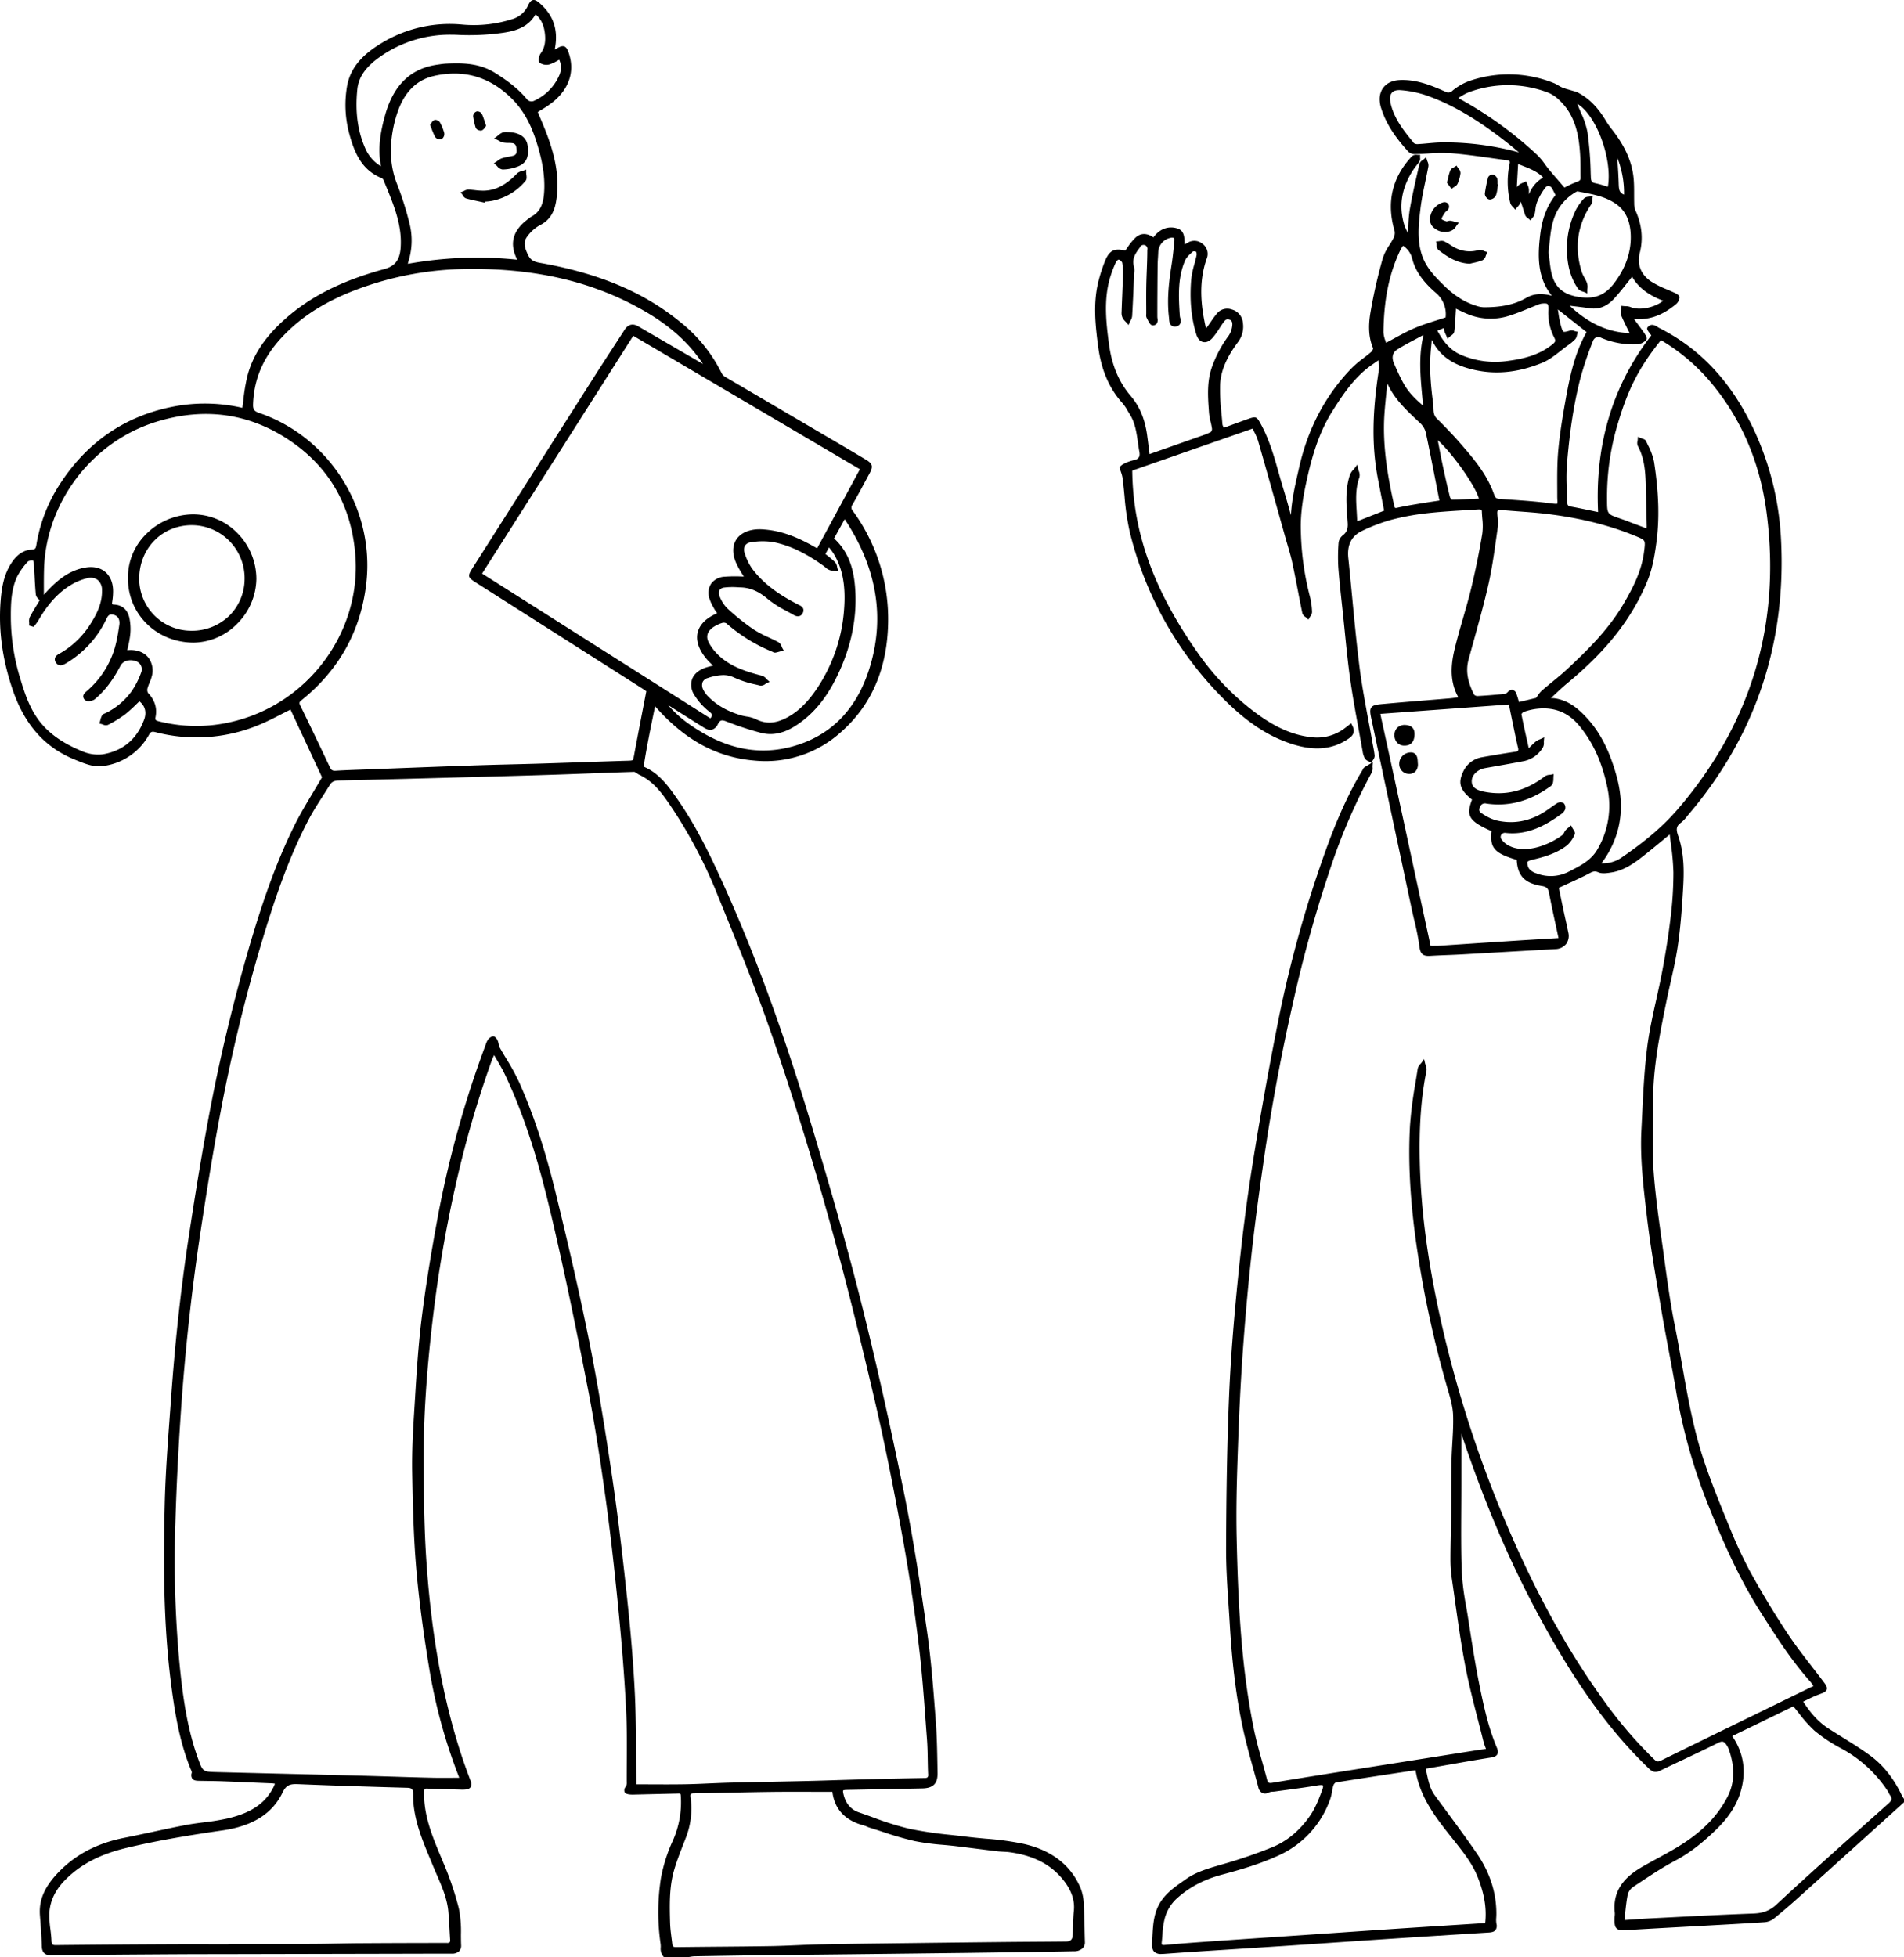 <svg xmlns="http://www.w3.org/2000/svg" width="956.348" height="982.772" viewBox="0 0 956.348 982.772"><g transform="translate(-62.192 -48.798)"><path d="M1018.33,951.84c-.1-.16-.2-.31-.3-.47a7.9,7.9,0,0,1-.53-.88c-4.05-8.56-9.42-15.33-15.97-20.13-4.52-3.31-9.36-6.32-14.04-9.23-2.32-1.44-4.63-2.88-6.92-4.36-4.71-3.05-8.64-7.22-12.66-13.47.73-.34,1.43-.68,2.12-1.02a61.811,61.811,0,0,1,6.23-2.75c1.87-.67,3.12-1.19,3.47-2.32.31-1.02-.26-2.06-1.43-3.62-1.99-2.66-4.05-5.33-6.05-7.91-4.08-5.27-8.3-10.72-12.03-16.33-6.43-9.67-12.74-20.08-18.74-30.94a224.061,224.061,0,0,1-10.8-23.28c-4.49-10.93-9.13-22.22-12.95-33.8-5.06-15.36-7.91-31.53-10.67-47.17-1.14-6.47-2.32-13.17-3.64-19.72-2.18-10.79-3.7-21.91-5.17-32.66l-.54-3.96q-.45-3.3-.92-6.59c-1.58-11.25-3.21-22.88-4.03-34.36-.57-7.86-.45-15.91-.34-23.7.05-3.63.11-7.39.09-11.08-.07-17.03,3.32-33.8,6.61-50.02.66-3.28,1.41-6.6,2.14-9.82,1.33-5.86,2.69-11.92,3.6-17.96,1.46-9.74,2.16-19.75,2.71-29.12.48-8.15.72-17.61-2.47-26.7-1.03-2.94-1.1-4.75,1.33-6.49a15.673,15.673,0,0,0,3-3.09c.27-.34.54-.67.82-1,33.58-39.36,49.23-85.85,46.52-138.17a147.119,147.119,0,0,0-13.24-54.27c-11.24-24.36-26.92-41.35-47.94-51.96-.26-.13-.54-.31-.81-.48-1.21-.76-3.24-2.03-5.01.14-.64.78.05,1.69,1.3,3.34.19.25.38.5.55.74-19.37,24.94-28.37,54.78-26.73,88.72-1.02-.21-2.04-.43-3.05-.64-3.47-.73-7.05-1.48-10.58-2.12-1.51-.27-1.79-.82-1.81-1.87-.04-1.98-.13-3.97-.22-5.96a101.865,101.865,0,0,1-.05-12.6c1.43-17.89,3.7-32.23,7.12-45.13a179.664,179.664,0,0,1,5.9-17.3,3.456,3.456,0,0,1,1.65-2.08,3.519,3.519,0,0,1,2.73.25A41.38,41.38,0,0,0,885,221.66a6.617,6.617,0,0,0,4.05-2.2c.45-.49.65-1.13-1.43-4.07-1.27-1.79-2.56-3.51-4.05-5.51l-.65-.87c9.64.76,16.36-3.58,21.21-7.55a5.154,5.154,0,0,0,1.67-3.2c.03-.32.13-1.17-2.33-2.35-1.34-.64-2.73-1.24-4.08-1.81a48.356,48.356,0,0,1-7.69-3.83c-5.27-3.46-7.36-8.59-5.88-14.45,1.81-7.17,1.07-14.22-2.26-21.56a9.631,9.631,0,0,1-.54-3.51c-.05-1.53-.05-3.06-.05-4.58,0-2.5,0-5.08-.23-7.63-.71-7.98-3.9-15.49-10.03-23.62-.29-.38-.58-.76-.87-1.13a39.931,39.931,0,0,1-2.8-3.96c-4.13-7-8.66-11.61-14.23-14.51a11.566,11.566,0,0,0-2.24-.8c-.28-.08-.56-.15-.83-.24-.54-.17-1.08-.32-1.63-.48a30.172,30.172,0,0,1-3.25-1.06,14.212,14.212,0,0,1-1.95-1.04,15.855,15.855,0,0,0-2.32-1.2,60.623,60.623,0,0,0-42.23-1.08,28.535,28.535,0,0,0-8.56,4.88,2.97,2.97,0,0,1-3.77.47c-7.05-3.16-14.65-6.21-23.01-5.75-5.87.33-9.64,3.86-9.84,9.22a14.962,14.962,0,0,0,.79,5.03c2.86,9.04,8.51,16.08,13.67,21.78a4.862,4.862,0,0,0,3.49,1.15c2.08-.04,4.19-.17,6.24-.3a83.035,83.035,0,0,1,11.48-.17c6.93.55,13.95,1.54,20.74,2.5,2.62.37,5.24.74,7.86,1.08a1.587,1.587,0,0,1,.97.38,1.873,1.873,0,0,1,.03,1.29,44.288,44.288,0,0,0,.35,19.79,4.115,4.115,0,0,0,1.22,1.84,6.727,6.727,0,0,1,.51.57l.7.89.72-.88c.16-.19.33-.38.5-.56a6.288,6.288,0,0,0,1.23-1.69,8.622,8.622,0,0,0,.33-.93c.53,1.45.99,2.89,1.43,4.3.27.84.53,1.69.81,2.52a3.423,3.423,0,0,0,1.41,1.57,6.116,6.116,0,0,1,.53.41l.76.68.59-.83c.13-.18.28-.35.42-.52a4.294,4.294,0,0,0,1.03-1.7,22.661,22.661,0,0,0,.43-2.53,13.711,13.711,0,0,1,.75-3.42,29.415,29.415,0,0,1,4.24-7.48,2.077,2.077,0,0,1,1.68-.89,2.938,2.938,0,0,1,1.97,1.79l1.44,2.83c-4.2,5.31-6.7,11.74-7.66,19.64-1.22,10.12-1.82,21.55,5.81,30.91-4.3-1.09-8.56-1.4-12.92,1.13-7.07,4.11-15,4.66-21.12,4.68h-.02a13.737,13.737,0,0,1-3.84-.72c-5.61-1.7-10.87-4.98-16.09-10.03-3.22-3.12-6.86-6.8-9.25-10.99-5.01-8.8-3.79-18.98-2.72-27.97.54-4.49,1.49-9.02,2.42-13.41.53-2.52,1.08-5.12,1.55-7.69a4.426,4.426,0,0,0-.45-2.36c-.11-.27-.21-.54-.29-.8l-.4-1.41-1.09.99a5.991,5.991,0,0,1-.66.5,3.429,3.429,0,0,0-1.6,1.84l-.75,3.28c-1.5,6.54-3.05,13.3-4.18,20.03a72.932,72.932,0,0,0-.73,9.87c-.02.56-.03,1.12-.05,1.69a22.886,22.886,0,0,1-1.95-4.24c-2.88-9.54-1.36-18.63,4.67-27.78.43-.66.92-1.27,1.43-1.93.54-.7,1.11-1.42,1.6-2.19a2.744,2.744,0,0,0,.27-1.75,4.26,4.26,0,0,1-.02-.5l.04-.97-.97.02c-.18,0-.37-.01-.56-.02a4.049,4.049,0,0,0-1.77.18,4.149,4.149,0,0,0-1.55,1.31l-.23.26c-9.21,10.41-11.82,22.68-7.75,36.47a5.349,5.349,0,0,1-.47,3.43,40.534,40.534,0,0,1-2.18,3.75,25.757,25.757,0,0,0-3.3,6.59,255.093,255.093,0,0,0-6.2,27.38c-.75,4.57-1.41,11.39,1.38,17.79a3.378,3.378,0,0,1-1.01,1.84c-1.24,1.08-2.59,2.12-3.89,3.12a52.618,52.618,0,0,0-5.95,5.05c-13.07,13.5-21.93,30.29-26.35,49.92l-.54,2.38c-1.57,6.89-3.17,13.97-3.57,21.46-1.21-4.41-2.35-8.57-3.64-12.72-.86-2.78-1.67-5.63-2.44-8.39-2.33-8.27-4.75-16.83-9.04-24.64l-.22-.39c-1.85-3.38-2.32-3.54-6.27-2.12-2.92,1.05-5.85,2.11-8.83,3.2l-3.27,1.19c-.06-.13-.11-.26-.17-.38a4.894,4.894,0,0,1-.53-1.51c-.13-1.84-.31-3.68-.48-5.53a101.454,101.454,0,0,1-.66-14.36c.44-8.72,5.08-16.02,9.08-21.4a12.823,12.823,0,0,0,2.37-9.49,7.541,7.541,0,0,0-5.5-6.72,6.75,6.75,0,0,0-7.84,2.35c-1.01,1.22-1.92,2.54-2.79,3.81-.4.59-.81,1.17-1.22,1.75l-1.16,1.6a3.056,3.056,0,0,1-.13-.4c-2.13-9.54-4-22.1.45-34.65a6.258,6.258,0,0,0-2.01-7.37,6.344,6.344,0,0,0-7.63-.57c-.47.26-.95.51-1.44.77-.02-.33-.03-.67-.04-1-.1-2.82-.21-6.01-3.79-7.06-4.51-1.32-8.79.34-11.88,4.55-3.12-2.22-6.27-2.25-8.77-.06a27.375,27.375,0,0,0-4.08,4.9c-.42.6-.85,1.2-1.29,1.79-5.55-1.39-8.08,0-10.23,5.46a75.622,75.622,0,0,0-3.51,11.2c-2.35,10.52-1.24,21.09.21,31.89,1.56,11.58,5.56,20.78,12.23,28.15a20.864,20.864,0,0,1,2.42,3.57c.35.59.69,1.18,1.06,1.75,2.78,4.34,3.47,9.18,4.2,14.3.22,1.53.44,3.12.73,4.67.46,2.52-.34,3.75-2.78,4.24a22.813,22.813,0,0,0-4.99,1.81,6.711,6.711,0,0,0-1.77,1.28l-.49.38.18.6c.21.73.42,1.37.62,1.96a16.4,16.4,0,0,1,.76,2.81c.4,3.02.71,6.12,1,9.13a126.7,126.7,0,0,0,2.72,18.42,178.676,178.676,0,0,0,46.58,83.03c11.74,11.93,22.79,19.27,34.76,23.1,11.55,3.7,20.69,2.79,28.76-2.86,2.5-1.75,2.97-3.77,1.52-6.56l-.5-.96-1.68,1.3c-.51.39-.98.76-1.45,1.11a22.958,22.958,0,0,1-16.67,4.6c-13.08-1.41-23.34-8.36-31.65-14.96a132.628,132.628,0,0,1-25.83-27.77c-21.99-31.33-32.38-60.33-32.66-91.18l60.46-21.08c.26.56.53,1.1.8,1.64a27.49,27.49,0,0,1,1.97,4.62c3.63,12.62,7.23,25.48,10.72,37.91l2.97,10.57c.35,1.24.71,2.47,1.07,3.7.87,2.94,1.76,5.98,2.41,9,.97,4.55,1.87,9.19,2.74,13.69.73,3.8,1.49,7.72,2.29,11.58a3.52,3.52,0,0,0,1.55,1.89,7.052,7.052,0,0,1,.65.52l.87.84.56-1.07a7.326,7.326,0,0,1,.4-.63,3.615,3.615,0,0,0,.84-2.12,36.231,36.231,0,0,0-.99-7.47,142.364,142.364,0,0,1-4.64-33.38c-.3-9.26,1.38-18.27,3.07-25.86,2.36-10.6,5.71-22.93,12.68-34.02,4.79-7.62,9.66-14.95,16.51-20.8,1.51-1.29,3.19-2.46,4.82-3.59.62-.43,1.24-.86,1.86-1.3.05.38.11.76.16,1.14a10.594,10.594,0,0,1,.18,3.18c-3.51,22.01-3.68,39.05-.55,55.25q1.08,5.55,2.16,11.11l.94,4.81-13.53,5.35c-.05-1.66-.15-3.32-.24-4.93-.36-5.92-.69-11.51,1.35-17.09a5.12,5.12,0,0,0-.31-3.25,9.971,9.971,0,0,1-.33-1.21l-.39-2.03-1.23,1.66c-.24.32-.51.64-.79.95a7.788,7.788,0,0,0-1.7,2.57c-2.36,7.02-1.85,14.24-1.34,21.22l.21,3c.18,2.89-.52,4.67-2.44,6.14a5.587,5.587,0,0,0-2.12,3.66,91.984,91.984,0,0,0-.15,12.29c.46,6.21,1.15,12.5,1.81,18.58l.49,4.55c.33,3.1.64,6.2.95,9.3.81,8.04,1.64,16.35,2.81,24.49,1.24,8.67,2.85,17.42,4.4,25.89.6,3.28,1.2,6.55,1.78,9.83a10.245,10.245,0,0,0,1.16,3.54,4.018,4.018,0,0,0,1.78,1.34c.23.11.45.22.66.34l.84.52-1.56.94c-.68.4-1.37.81-2.04,1.27a2.276,2.276,0,0,0-.72.98,2.1,2.1,0,0,1-.13.26c-10.48,17.3-17.26,36.24-22.79,52.64a594.215,594.215,0,0,0-19.62,73.43c-4.73,23.74-9.07,47.95-12.9,71.97-2.8,17.57-5.15,35.88-7.18,55.97-2.44,24.23-3.85,42.81-4.58,60.23-.94,22.4-1.41,46.1-1.51,76.85-.03,9.55.62,19.24,1.25,28.61q.33,4.83.62,9.65c1.18,19.88,3.22,36.17,6.42,51.27,1.53,7.2,3.53,14.42,5.46,21.4.81,2.92,1.62,5.85,2.4,8.78a4.314,4.314,0,0,0,2.07,3.03,3.8,3.8,0,0,0,3.33-.34,5.747,5.747,0,0,1,1.95-.36c.37-.03.74-.05,1.1-.1,2.08-.29,4.17-.57,6.25-.85,4.85-.65,9.86-1.33,14.77-2.15,2.39-.4,2.89-.14,3-.01.06.07.3.51-.45,2.51-1.68,4.53-3.41,8.89-5.94,12.57-5.09,7.38-11.37,12.69-18.67,15.77a242.819,242.819,0,0,1-25.03,8.62c-.73.22-1.46.43-2.19.64-5.68,1.66-11.55,3.37-16.61,6.97-.52.37-1.04.73-1.55,1.09-3.77,2.64-7.66,5.38-10.55,9.48-4.02,5.7-4.33,12.07-4.64,18.22-.05.98-.1,1.96-.16,2.93-.16,2.39.17,3.8,1.08,4.7a4.87,4.87,0,0,0,3.57,1.1c.42,0,.84-.02,1.27-.05l5.46-.39c3.17-.23,6.34-.46,9.51-.66q9.42-.615,18.86-1.21,12.9-.825,25.8-1.66,12.135-.8,24.28-1.64,12.735-.87,25.47-1.72c19.58-1.29,37.15-2.41,53.72-3.43,1.27-.08,2.69-.25,3.49-1.29a3.739,3.739,0,0,0,.43-3.15,12.857,12.857,0,0,1-.08-3.12c.03-.5.05-1.01.06-1.51.08-10.73-3.2-21-9.74-30.55-4.97-7.25-10.27-14.44-15.39-21.38q-2.955-3.99-5.88-8c-2.31-3.17-3.1-6.84-3.93-10.72-.18-.84-.36-1.68-.56-2.53l2.06-.36c2.83-.49,5.67-.99,8.5-1.49,7.35-1.3,14.95-2.64,22.44-3.81,1.55-.24,2.49-.75,2.96-1.59.62-1.11.16-2.43-.32-3.58-4.24-10.08-6.54-20.7-8.91-32.54-1.81-9.05-3.26-18.35-4.66-27.33l-.83-5.3c-.29-1.86-.61-3.73-.93-5.59a131.481,131.481,0,0,1-2.21-17.56c-.37-10.45-.3-21.11-.24-31.41q.045-6.39.05-12.77V768.74c11.39,34.23,24.27,64.41,39.34,92.22,18.21,33.6,35.15,57.05,54.94,76.04,1.86,1.78,3.39,2.04,5.65.94q5.82-2.82,11.68-5.57c5.74-2.72,11.69-5.53,17.47-8.42,2.18-1.09,3.04-.53,4.14,1.16a9.544,9.544,0,0,1,.98,1.81c3.29,9.14,3.14,17-.45,24.04-5.27,10.32-13.69,18.63-26.5,26.16-2.91,1.71-5.92,3.35-8.84,4.94-2.3,1.25-4.69,2.55-7.01,3.87-7.42,4.23-15.75,10.72-14.33,23.44a8.451,8.451,0,0,1-.05,1.57c-.04.38-.07.76-.08,1.14-.06,2.72.08,4.18,1.05,5.11,1.05,1.01,2.75.98,5.23.83,8.75-.53,17.65-1.02,26.26-1.49q5.82-.315,11.65-.64l6.61-.37c8.04-.44,16.35-.9,24.52-1.45a8.69,8.69,0,0,0,4.61-1.74c4.05-3.26,8.08-6.7,12.33-10.53q19.485-17.52,38.91-35.09l14.22-12.84v-1.8Zm-287.05-3.52a22.573,22.573,0,0,1,.62-2.86,2.9,2.9,0,0,1,1.2-1.56c11.08-1.77,22.39-3.49,33.33-5.14l6.7-1.01a1.082,1.082,0,0,1,.11.21c2.19,13.63,10.47,24.03,18.48,34.09l1,1.26c4.57,5.76,8.9,11.19,11.6,17.87,3.38,8.35,4.62,15.59,3.91,22.79a3.864,3.864,0,0,1-.11.53l-12.56.8q-14.625.93-29.17,1.87-16.23,1.08-32.45,2.2l-31.64,2.15q-14.13.945-28.25,1.92c-8.28.58-17.66,1.23-26.8,2.06-1.06.1-1.35-.1-1.41-.16s-.22-.34-.11-1.3c.15-1.27.25-2.56.35-3.84a39.57,39.57,0,0,1,1.28-8.55,21.067,21.067,0,0,1,5.32-8.93c6.34-5.97,14.04-10.1,23.54-12.61,8.88-2.35,19.24-5.36,28.74-9.81a48.546,48.546,0,0,0,25.52-28.5A22.723,22.723,0,0,0,731.28,948.32Zm111.6-729.93c.9,1.67.48,2.21-1.06,3.45-7.02,5.65-15.42,7.36-23.46,8.36a43.871,43.871,0,0,1-21.25-2.74c-5.46-2.07-9.37-5.88-12.95-12.64l3.29-1.28a3.453,3.453,0,0,0,.08,1.06,13.7,13.7,0,0,0,.87,2.24c.13.28.26.57.38.85l.51,1.22.96-.91a7.288,7.288,0,0,1,.72-.58c.73-.54,1.55-1.16,1.67-2.07.36-2.85.53-5.75.69-8.56.04-.8.09-1.6.14-2.4a5.8,5.8,0,0,0,0-.59q.7.33,1.38.66c1.9.91,3.7,1.77,5.57,2.47a30.175,30.175,0,0,0,20,.36c3.18-1,6.31-2.27,9.33-3.51,1.48-.6,2.95-1.2,4.44-1.78l.39-.15a7.879,7.879,0,0,1,2.03-.61c1.1-.1,2.43-.17,2.87.25.34.32.47,1.17.43,2.75A27.326,27.326,0,0,0,842.88,218.39Zm-18.2,207.39a1.964,1.964,0,0,1-1.31.52c-6.18.91-12.21,1.95-16.77,2.76a12.6,12.6,0,0,0-9.51,7.33c-2.67,5.66-1.59,9.12,4.48,13.95-3.15,8.23-1.53,10.8,9.78,15.83-.86,8.49,1.44,11.08,12.67,14.44.42,8.03,4.02,11.73,12.64,13.12,2.37.38,3.15,1.17,3.62,3.64,1.07,5.58,2.25,11.02,3.5,16.79q.615,2.835,1.23,5.7l-5.61.34c-4.77.29-9.47.57-14.17.87q-14.475.93-28.94,1.9l-11.2.74-.31.02c-.16.01-.33.03-.48.03-.64-.01-1.18,0-1.65.01a8.1,8.1,0,0,1-1.92-.08,5.458,5.458,0,0,1-.33-1.38c-.08-.47-.19-1.03-.33-1.71q-5.19-23.895-10.34-47.79l-7.09-32.8q-2.04-9.4-4.1-18.8l-2.78-12.75c-.08-.37-.13-.74-.2-1.19l64.54-4.69.69,3.39c.62,3.05,1.25,6.13,1.89,9.2l.21,1.01c.55,2.67,1.13,5.44,1.78,8.15A2.08,2.08,0,0,1,824.68,425.78Zm5.62,59.35a5.464,5.464,0,0,1-.93-3.56,6.222,6.222,0,0,1,2.35-1.01c6-1.37,12.28-3.2,17.51-7.21a15.174,15.174,0,0,0,3.88-5.5c.42-.85-.19-1.79-.77-2.69a9.085,9.085,0,0,1-.51-.85l-.53-1.06-.88.79c-.18.16-.37.31-.55.46a8.659,8.659,0,0,0-1.36,1.29,6.86,6.86,0,0,0-.72,1.19,3.034,3.034,0,0,1-.66,1c-6.02,4.64-18.13,9.95-26.85,5.58a10.468,10.468,0,0,1-3.88-3.23,2.107,2.107,0,0,1-.17-2.32,2.194,2.194,0,0,1,2.21-.96c11.32,1.28,20.42-4.03,27.83-9.38a5.3,5.3,0,0,0,2.01-2.27,3.336,3.336,0,0,0-.55-3.18,3.146,3.146,0,0,0-3.28-.17c-1.21.74-2.37,1.57-3.5,2.37-.86.61-1.71,1.23-2.6,1.8-7.86,5.13-16.27,6.63-24.98,4.46a24.813,24.813,0,0,1-6.83-3.41l-.37-.23c-1.4-.88-1.02-2.3-.44-3.33a2.545,2.545,0,0,1,3.07-1.38c10.91,1.61,21.46-1.12,31.37-8.11l.22-.15a4.033,4.033,0,0,0,1.73-1.85,8.921,8.921,0,0,0,.32-2.55c.01-.32.02-.63.04-.94l.09-1.21-1.19.26a7.745,7.745,0,0,1-.86.12,4.6,4.6,0,0,0-2.33.71c-9.64,7.4-19.65,9.94-30.61,7.76-5.5-1.09-6.17-3.44-6.15-5.36.04-3.03,2.93-5.82,6.72-6.49l5.18-.92c4.52-.8,9.19-1.62,13.77-2.5a14.433,14.433,0,0,0,10.09-7.01,4.882,4.882,0,0,0,.45-2.51c0-.31,0-.63.03-.93l.16-1.61-1.46.7c-.25.12-.51.23-.77.34a7.6,7.6,0,0,0-1.96,1.05c-1.01.84-1.91,1.73-3.05,2.86-.17.17-.35.34-.53.52l-.63-2.82c-1.11-4.94-2.15-9.61-3.05-14.23a2.79,2.79,0,0,1,1.15-1.16,29.651,29.651,0,0,1,6.1-1.5c9.07-1.17,16.23,1.64,21.93,8.6,6.88,8.41,11.31,18.16,13.94,30.71a43.3,43.3,0,0,1-4.7,30.8c-3.14,5.75-8.44,8.45-14.05,11.31l-.57.29a19.7,19.7,0,0,1-16.3.85A7.846,7.846,0,0,1,830.3,485.13Zm36.72-3.43c.96-1.37,1.88-2.65,2.68-4.03,7-11.89,8.45-24.73,4.44-39.26-3.52-12.73-8.32-22.05-15.12-29.33-3.94-4.22-8.92-8.65-15.99-9.61a11.322,11.322,0,0,0-1.55-.09h-.31c.53-.5,1.06-.99,1.58-1.48,2.33-2.18,4.52-4.23,6.85-6.16,19.86-16.4,32.66-32.83,40.26-51.71,2.42-6.01,3.46-12.62,4.25-18.35,1.67-12.16,1.32-25.16-1.11-40.89a31.229,31.229,0,0,0-3.01-8.34c-.33-.7-.66-1.4-.98-2.1-.36-.81-1.3-1.11-2.12-1.37a7.435,7.435,0,0,1-.8-.29l-1.21-.55-.07,1.33a6.036,6.036,0,0,1-.11.81,3.729,3.729,0,0,0,.12,2.4c3.05,5.67,3.8,11.74,4,19.1q.285,10.62.5,21.25a8.494,8.494,0,0,1-.08,1.13l-10.62-4.02q-1.215-.45-2.43-.87l-.14-.05c-6.64-2.25-6.64-2.25-6.66-9.41a127.141,127.141,0,0,1,4.56-35.34c5.53-19.53,11.04-30.54,22.51-44.87a97.768,97.768,0,0,1,23.69,19.64c16.05,18.5,25.91,40.91,29.31,66.59,7.44,56.13-7.6,106.43-44.72,149.5-7.17,8.32-16.27,16.1-28.63,24.49a16.623,16.623,0,0,1-9.54,2.5C866.73,482.11,866.88,481.9,867.02,481.7Zm20.93-155.61c-1.19,9.04-4.99,16.96-10.35,26.08-7.59,12.93-18.25,23.34-28.52,32.9-2.3,2.14-4.8,4.18-7.21,6.15-1.75,1.43-3.56,2.91-5.3,4.43a13.675,13.675,0,0,0-2.12,2.62c-.22.33-.45.67-.69,1l-8.62,2.07c-.06-.2-.11-.41-.17-.61-.33-1.17-.67-2.39-1.13-3.57a2.694,2.694,0,0,0-1.84-1.9,1.722,1.722,0,0,0-.39-.04,2.968,2.968,0,0,0-2.04,1.04,3.088,3.088,0,0,1-1.51.97c-5.25.53-9.64.88-13.79,1.09a2.394,2.394,0,0,1-1.65-.69c-3.41-6.7-4.27-12.14-2.79-17.62q1.335-4.935,2.72-9.86c2.53-9.13,5.15-18.58,7.28-27.98,1.68-7.43,2.77-15.1,3.82-22.52.32-2.29.65-4.57.99-6.86a15.866,15.866,0,0,0-.21-4.51c-.05-.37-.11-.73-.15-1.09-.12-.99-.04-1.65.26-1.95a2.555,2.555,0,0,1,1.85-.32c2.91.27,5.82.48,8.74.7,4.63.34,9.43.69,14.1,1.26,16.36,1.99,30.65,5.51,43.67,10.78,2.95,1.19,4.57,1.85,5.12,2.77S888.35,323.03,887.95,326.09Zm-43.09-50.84c-.55,6.21-.52,12.56-.49,18.7.01,1.33.01,2.67.01,4,0,.75.03,1.39.05,1.94a6.751,6.751,0,0,1-.04,1.81c-.33.24-2.41-.04-3.53-.18-6.97-.91-14.09-1.4-20.99-1.87-1.49-.1-2.98-.2-4.46-.31-1.6-.11-2.19-.58-2.74-2.18-3.59-10.37-10.71-18.54-17.68-26.52-3.61-4.13-7.5-8.07-11.19-11.74-1.52-1.52-1.57-3.42-1.63-5.43a20.243,20.243,0,0,0-.15-2.33,155.822,155.822,0,0,1-1.52-17.65,105.827,105.827,0,0,1,.58-10.98c.09-1.02.18-2.05.26-3.07,4,8.26,10.95,12.99,22.49,15.34,10.62,2.16,21.41.93,32.97-3.78,3.39-1.38,6.38-3.73,9.27-6.01,1.21-.95,2.45-1.93,3.7-2.82a22.773,22.773,0,0,0,3.62-3.01,4.277,4.277,0,0,0,.87-2.02c.06-.25.11-.49.19-.72l.33-.97-1-.21a6.515,6.515,0,0,1-.72-.21,3.71,3.71,0,0,0-2.24-.24c-1.63.49-2.83.82-3.29.57-.43-.23-.81-1.26-1.24-2.73a51.477,51.477,0,0,1-1.32-6.56l-.3-1.89,14.43,11.39c-6.03,10.69-8.46,22.38-10.6,34.41C847.15,257.58,845.64,266.45,844.86,275.25Zm-39.83,23.96c-.83.04-1.66.08-2.48.11-3.86.18-7.51.35-11.09.39a2.8,2.8,0,0,1-1-1.39c-1.31-5.32-2.59-10.96-3.82-16.77-.68-3.23-1.3-6.52-1.9-9.71-.12-.66-.25-1.32-.37-1.97C791.55,276.2,803.27,292.73,805.03,299.21Zm-41.06-74.87c3.19-2.01,6.61-3.82,9.91-5.57,1.11-.59,2.22-1.18,3.33-1.78-2.57,10.43-1.6,20.73-.58,31.62.12,1.28.24,2.56.35,3.85-4.69-3.87-7.68-7.28-9.83-11.14-1.82-3.27-3.38-6.79-4.82-10.12C761.08,228.28,761.68,225.79,763.97,224.34Zm24.33-16.15c-1.59.53-3.16,1.03-4.69,1.52-3.83,1.22-7.46,2.37-10.97,3.88-3.49,1.49-6.81,3.31-10.33,5.23-1.28.7-2.58,1.41-3.93,2.13-.12-.39-.25-.78-.37-1.16a13.368,13.368,0,0,1-.93-4.21c.2-16.56,2.92-29.7,8.57-41.35a15.192,15.192,0,0,1,1.12-1.82c.04-.06.09-.13.13-.19a10.564,10.564,0,0,1,4.58,6.35c1.53,6.11,5.29,11.58,11.85,17.23A13.989,13.989,0,0,1,788.3,208.19ZM757.58,256.6c.27-3.97.7-8,1.1-11.9.12-1.13.24-2.27.35-3.4,3.34,7.58,9.21,13.12,14.91,18.49l1.76,1.66a9.728,9.728,0,0,1,2.68,4.69c1.75,8.22,3.39,16.61,4.98,24.72.54,2.76,1.08,5.51,1.62,8.27l.2,1.03-2.51.38c-2.62.39-5.18.78-7.74,1.21l-.37.06c-3.46.58-7.04,1.18-10.53,1.96-1.15.26-1.26.13-1.49-.87C759.45,289.22,756.45,273.02,757.58,256.6ZM869.81,142.58c-.45-.14-.89-.27-1.33-.41a50.82,50.82,0,0,0-5.02-1.38c-1.69-.34-2.12-.94-2.21-3.03l-.08-2.05a173.747,173.747,0,0,0-1.61-20.56,41.763,41.763,0,0,0-3.24-9.68c-.56-1.31-1.14-2.67-1.64-4-.07-.17-.13-.34-.21-.51C863.86,106.43,872.18,128.39,869.81,142.58ZM794.69,97.97c.39-.23.77-.46,1.14-.68a24.266,24.266,0,0,1,4.22-2.21,56.573,56.573,0,0,1,40.1.37,17.966,17.966,0,0,1,5.43,3.8c8.26,7.85,9.86,18.37,10.36,28.57.1,2.06.11,4.17.11,6.22,0,1.32,0,2.64.03,3.96.02,1-.18,1.49-1.48,1.96a50.131,50.131,0,0,0-5.44,2.44c-.41.2-.8.4-1.18.58-.73-.84-1.44-1.67-2.15-2.49-1.91-2.21-3.76-4.34-5.57-6.51-.72-.86-1.41-1.81-2.08-2.72a32.629,32.629,0,0,0-3.9-4.67,192,192,0,0,0-38.14-27.74C795.7,98.62,795.28,98.35,794.69,97.97Zm81.79,109.18c1.06,2.51,2.24,4.9,3.49,7.43.25.5.5,1.01.75,1.52-10.86-.41-20.74-4.93-30.08-13.77.32.04.64.07.96.11,2.99.35,6.08.71,9.19,1.16,4.47.65,8.48-.91,11.95-4.65,2.51-2.7,4.83-5.65,7.09-8.5.71-.9,1.42-1.8,2.14-2.7,3.01,5.29,8.13,9.25,15.58,12.06-3.98,3.41-11.97,5.07-16.34,3.18a7.27,7.27,0,0,0-2.63-.44c-.35-.01-.7-.03-1.04-.07l-.96-.11-.05.96a9.186,9.186,0,0,1-.13,1.02A5.126,5.126,0,0,0,876.48,207.15Zm-3.82-15.77c-4.19,5.4-9.09,7.47-15.9,6.75-9.52-1.02-14.2-5.21-15.66-14.03-.32-1.94-.55-3.96-.77-5.9-.1-.9-.2-1.8-.32-2.7.13-1.19.25-2.37.36-3.56.55-5.69,1.07-11.06,3.49-16.2a24.388,24.388,0,0,1,9.54-10.3,3.892,3.892,0,0,1,1.1-.55h.01l2.32.45c6.05,1.16,11.76,2.26,16.84,5.72,4.81,3.27,7.29,8.33,7.6,15.47C881.64,175.19,878.75,183.55,872.66,191.38Zm-47.52-66.05a141.057,141.057,0,0,0-36.43-5.03c-.98,0-1.96.01-2.93.03-2.15.05-4.31.25-6.41.44-1.61.15-3.28.3-4.91.38a3.217,3.217,0,0,1-2.05-.43l-.13-.16c-4.83-5.93-9.83-12.06-11.6-19.82-.55-2.41-.33-4.26.63-5.37.89-1.03,2.45-1.46,4.6-1.28a52.772,52.772,0,0,1,13.49,2.88c12.69,4.61,24.91,11.81,39.65,23.36,2,1.57,3.98,3.23,6.08,4.99C825.13,125.33,825.13,125.33,825.14,125.33Zm4.92,18.05a8.969,8.969,0,0,0-.66-1.91c-.1-.24-.21-.47-.3-.71l-.35-.91-.88.41c-.23.11-.47.21-.71.31a8.287,8.287,0,0,0-1.82.94,8.371,8.371,0,0,0-1.28,1.24l.65-11.6c.78.32,1.56.63,2.32.93,3.98,1.57,7.46,2.95,10.27,5.87a16.128,16.128,0,0,0-7.09,8.4.34.34,0,0,1-.01-.1,8.781,8.781,0,0,1-.04-1.17A9.066,9.066,0,0,0,830.06,143.38Zm47.72,3.1c-2.28-.95-2.45-2.63-2.54-5.59-.13-4.13-.41-8.33-.68-12.4-.01-.18-.02-.35-.04-.53a47.888,47.888,0,0,1,3.4,18.59C877.88,146.53,877.83,146.5,877.78,146.48Zm85.18,759.2c.98,1.17,1.92,2.36,2.84,3.52a65.568,65.568,0,0,0,7.62,8.55,76.032,76.032,0,0,0,13.55,9.03,64.574,64.574,0,0,1,23.29,21.27,8.759,8.759,0,0,1,.52.95,10.734,10.734,0,0,0,.74,1.3c1.17,1.64.97,2.6-.91,4.27l-6.98,6.22c-16.18,14.41-32.92,29.3-49.05,44.31-3.89,3.62-7.56,4.46-11.88,4.62-13.5.49-27.23,1.18-40.49,1.86l-10.72.54c-3.04.15-6.12.36-9.37.59-1.29.09-2.62.18-4,.27.13-1.1.24-2.19.35-3.25.36-3.41.7-6.63,1.34-9.76a7.124,7.124,0,0,1,2.94-3.8l2.89-1.91c5.77-3.83,11.74-7.79,17.92-11.06,7.09-3.75,13.58-8.7,21.05-16.05,6.18-6.08,10.11-12.33,12.01-19.12,2.79-9.92,1.32-19.14-4.37-27.43ZM669.39,255.1l.07,1a28.787,28.787,0,0,0,.82,4.59,32.785,32.785,0,0,1,.69,3.5,2.339,2.339,0,0,1-.64,1.6,43.742,43.742,0,0,1-5.21,2.06l-1.29.45c-6.01,2.13-12.03,4.25-18.13,6.39l-6.1,2.15-.28-2.19c-.31-2.46-.61-4.84-.93-7.22-1.09-8.12-3.8-14.6-8.28-19.83-5.88-6.85-9.43-15.27-10.86-25.76-1.53-11.26-2.66-22.27.34-33.07a61.918,61.918,0,0,1,3.24-8.58,2.73,2.73,0,0,1,1.26-1.04,3.16,3.16,0,0,1,1.76,1.51,29.276,29.276,0,0,1,.37,6.49c-.09,3.51-.24,7.03-.38,10.54q-.165,3.915-.3,7.83a5.951,5.951,0,0,0,.51,2.94,7.909,7.909,0,0,0,1.45,1.83c.2.21.4.42.59.63l.95,1.09.57-1.33c.12-.28.27-.55.41-.83a5.71,5.71,0,0,0,.83-2.32c.35-6.02.61-12.15.86-18.07l.13-3.07q.015-.405.06-.81a7.522,7.522,0,0,0-.13-2.87c-1.18-3.84.8-6.83,2.94-9.56a1.965,1.965,0,0,1,3.76,1.14c0,3.47-.14,7-.27,10.42-.09,2.37-.18,4.75-.23,7.12-.07,3.46-.06,6.98-.04,10.37.01,1.37.01,2.74.01,4.11,0,.13-.01.27-.02.41a3.071,3.071,0,0,0,.24,1.71c.13.24.28.53.42.82.79,1.57,1.47,2.92,2.6,2.92h.04a2.5,2.5,0,0,0,1.91-.76,3.382,3.382,0,0,0,.44-2.74c-.03-.3-.07-.6-.07-.89-.01-8.95.07-17.8.15-26.04.01-1.12.09-2.26.16-3.37.06-.95.12-1.9.15-2.84a7.608,7.608,0,0,1,6.16-7.28,2.3,2.3,0,0,1,1.72.09,1.6,1.6,0,0,1,.23,1.27c-.33,3.63-.73,7.85-1.38,12.01-1.24,7.9-2.47,17.12-1.35,26.46.03.22.04.46.06.71.08,1.19.19,2.68,1.23,3.49a2.823,2.823,0,0,0,2.32.43,2.735,2.735,0,0,0,1.89-1.12,4.107,4.107,0,0,0,.14-3.21,8.456,8.456,0,0,1-.2-1.15c-.58-9.27-1.17-18.85,2.7-27.69.73-1.67,2.41-3.14,3.88-4.43a2.293,2.293,0,0,1,1.59.09,2.819,2.819,0,0,1,.24,1.88c-.3,1.47-.7,2.96-1.09,4.41a43.848,43.848,0,0,0-1.6,7.83c-.81,10.3.05,19.3,2.63,27.52.64,2.05,1.83,3.36,3.36,3.7s3.16-.35,4.62-1.94a35.4,35.4,0,0,0,3.47-4.75c.54-.84,1.08-1.68,1.66-2.49l.14-.2c1.07-1.51,1.74-2.34,3.17-1.92s1.86,1.48,1.51,3.64a10.8,10.8,0,0,1-1.72,4.48,60.206,60.206,0,0,0-8.37,15.65C668.34,240.37,668.88,247.86,669.39,255.1Zm82.24,179.05c-.01-.31-.02-.62,0-.91l.13-1.75-.7.42.44-.89a7.16,7.16,0,0,1,.38-.64,3.428,3.428,0,0,0,.77-2.15c-.18-1.71-.51-3.41-.82-5.05q-.225-1.125-.42-2.25c-.66-3.81-1.37-7.61-2.08-11.42-1.57-8.47-3.2-17.23-4.29-25.89-1.47-11.76-2.62-23.76-3.72-35.37-.6-6.3-1.22-12.81-1.89-19.21-.69-6.68,1.61-11.16,7.05-13.71a86.286,86.286,0,0,1,14.58-5.52,126.13,126.13,0,0,1,18.23-3.33c6.23-.69,12.61-1.08,18.78-1.45,2.1-.13,4.21-.25,6.31-.39.68-.04,1.54-.1,1.87.2a1.3,1.3,0,0,1,.26.86c.04,1.14.13,2.3.22,3.45a31.563,31.563,0,0,1,0,7.65c-1.61,9.64-3.53,19.04-5.71,27.94-1.2,4.94-2.64,9.91-4.03,14.72-1.37,4.74-2.78,9.64-3.98,14.52-1.81,7.37-3.06,16.03,1.39,24.44a1.889,1.889,0,0,1,.14.55c-.27.04-.54.07-.8.11-1.18.17-2.29.32-3.4.42q-5.88.495-11.77.97c-7.06.57-14.36,1.17-21.54,1.83-3.33.31-5.12.53-6.02,1.75-.95,1.28-.53,3.23.15,6.45q8.19,38.745,16.43,77.49l3.62,17.02c.42,1.96.87,3.92,1.33,5.88a127.814,127.814,0,0,1,2.64,13.45c.49,4.01,2.3,4.67,5.48,4.47,2.77-.17,5.59-.28,8.33-.39,2.41-.09,4.83-.19,7.24-.32q11.7-.66,23.41-1.34,11.925-.69,23.84-1.36a7.11,7.11,0,0,0,5.37-2.57,6.912,6.912,0,0,0,1.09-5.7q-.7-3.39-1.46-6.76c-.4-1.81-.8-3.62-1.18-5.43-.58-2.74-1.14-5.48-1.66-8.03l-.46-2.27c1.35-.63,2.66-1.23,3.96-1.83,3.64-1.67,7.08-3.25,10.47-4.97.26-.13.51-.26.75-.4,1.63-.87,2.71-1.44,4.55-.63,1.9.84,4.29.48,6.4.15l.2-.03c6.33-.97,11.41-4.61,15.67-7.94,3.31-2.59,6.57-5.28,10.03-8.14q1.785-1.47,3.66-3.02c.2,1.72.41,3.41.62,5.08a120.024,120.024,0,0,1,1.23,13.95,181.753,181.753,0,0,1-1.46,23.05c-.97,8.21-2.34,16.97-4.19,26.78-.89,4.7-1.95,9.47-2.97,14.08-1.7,7.65-3.47,15.56-4.49,23.46-1.48,11.38-2.04,23.05-2.59,34.34q-.18,3.765-.37,7.53c-.73,13.91.91,27.9,2.5,41.43l.26,2.24c1.58,13.51,3.9,27.16,6.15,40.35l1.09,6.43c1.16,6.9,2.48,13.88,3.75,20.64,1.25,6.66,2.55,13.54,3.7,20.32a278.816,278.816,0,0,0,16.53,58.14c7.02,17.33,15.02,35.71,25.89,52.76l.23.36c7.49,11.75,15.23,23.9,24.75,34.53a16.646,16.646,0,0,1,1.36,1.86c.07.1.14.2.21.31l-5.01,2.44c-4.24,2.06-8.37,4.07-12.49,6.08l-10.58,5.16c-15.91,7.76-32.37,15.79-48.52,23.74-1.46.72-2.16.6-3.4-.58a214.69,214.69,0,0,1-25.17-29.34c-17.23-23.72-32.45-50.89-46.54-83.07a591.341,591.341,0,0,1-35.82-109.6c-6.28-28.48-9.62-53.84-10.19-77.53-.44-18.24.62-32.96,3.35-46.32a5.436,5.436,0,0,0-.43-2.82c-.12-.35-.24-.69-.32-1.03l-.45-1.97-1.17,1.65a9.354,9.354,0,0,1-.65.79,4.863,4.863,0,0,0-1.39,2.36c-.37,2.47-.78,4.95-1.18,7.42a201.912,201.912,0,0,0-2.7,21.25c-.97,17.51,0,36.43,2.97,57.85a526.574,526.574,0,0,0,15.86,74.04l.21.72c1.22,4.21,2.49,8.55,2.62,12.81.15,4.62-.12,9.35-.39,13.92-.17,2.94-.34,5.98-.41,8.98-.12,5.52-.13,11.12-.14,16.54-.01,3.65-.01,7.29-.05,10.94-.03,3.06-.09,6.12-.16,9.18-.09,4.14-.18,8.42-.18,12.63a68.379,68.379,0,0,0,.68,9.73q.8,5.445,1.55,10.89c1.53,10.88,3.11,22.13,5.21,33.1,1.73,9.04,4.07,18.1,6.33,26.87.93,3.61,1.86,7.23,2.76,10.85a31.272,31.272,0,0,0,1.04,3.2c.08.23.17.46.25.7l-1.08.15c-1.39.2-2.68.38-3.97.58q-19.485,3.075-38.96,6.16l-18.05,2.85c-14.78,2.33-30.07,4.74-45.08,7.24-2.04.34-2.41-.01-2.81-1.56-.77-2.99-1.61-6.01-2.43-8.93-1.58-5.66-3.21-11.51-4.37-17.34-5.95-29.84-7.69-59.73-8.47-95.44-.29-13.33.04-26.38.4-37.38.52-15.94,1.17-33.07,2.32-50.38,1.17-17.51,2.69-35.07,4.52-52.18,1.84-17.26,4.22-34.39,6.3-48.88,3.75-26.1,8.65-52.6,14.58-78.77a666.628,666.628,0,0,1,19.98-71.37,290.9,290.9,0,0,1,19.87-45.25A4.961,4.961,0,0,0,751.63,434.15Z"/><path d="M606.56,1005.39a25.111,25.111,0,0,0-1.53-8.28c-4.83-11.51-14.36-19.01-28.33-22.29a142.291,142.291,0,0,0-19.4-2.69c-3.15-.29-6.41-.59-9.58-.98-2.58-.32-5.18-.61-7.77-.9a198.182,198.182,0,0,1-21.03-3.1,150.417,150.417,0,0,1-18.26-5.73c-2.3-.83-4.61-1.66-6.92-2.45-4.17-1.42-6.75-4.42-7.89-9.19-.32-1.34-.23-1.72-.15-1.83.07-.09.37-.29,1.77-.32l37.98-.75c5.47-.11,7.76-2.43,7.66-7.76l-.05-3.06c-.13-7.65-.27-15.55-.87-23.31l-.35-4.55c-1-12.97-2.04-26.38-3.92-39.46-3.24-22.46-6.81-46.38-11.64-70.17-7.09-34.91-14.11-66.11-21.45-95.39-7.88-31.42-16.86-62.07-24.6-87.9-14.58-48.66-29.13-88.33-45.8-124.85-6.12-13.42-13.07-27.66-22.38-40.89-4.04-5.75-8.62-12.26-16.19-15.59a2.878,2.878,0,0,1-.2-1.37c.67-4.23,1.45-8.6,2.37-13.36.75-3.89,1.55-7.78,2.39-11.88l.79-3.85c.51.55.91.98,1.31,1.42,14.37,15.89,30.31,24.34,48.73,25.84a56.42,56.42,0,0,0,43.14-14.13c15.41-13.45,23.45-31.92,23.89-54.89a92.033,92.033,0,0,0-17.73-56.38,2.377,2.377,0,0,1-.2-3.09c2.25-3.95,4.44-8.02,6.56-11.95l2.02-3.74c1.93-3.55,1.57-4.91-1.81-6.94-3.49-2.09-6.98-4.18-10.49-6.24l-16.53-9.7q-21.705-12.735-43.41-25.49a5.031,5.031,0,0,1-1.98-1.89,74.961,74.961,0,0,0-20.52-25.54c-18.06-14.86-39.97-24.29-68.94-29.65l-.99-.18c-2.95-.51-5.28-.91-6.82-4.08-1.85-3.81-2.52-6.54-.45-9.24a18.973,18.973,0,0,1,6.33-5.7c5.92-2.92,7.49-7.96,8.19-12.03,1.65-9.57.38-19.7-3.98-31.88-1.16-3.25-2.5-6.45-3.8-9.54-.48-1.15-.96-2.28-1.42-3.41.59-.38,1.2-.75,1.81-1.12a52.067,52.067,0,0,0,5.64-3.8c8.39-6.77,11.25-15.6,8.05-24.87-.57-1.64-1.13-2.74-2.17-3.13s-2.15.06-3.63.9c-.36.21-.76.4-1.19.6,1.94-9.55-.55-17.16-7.56-23.23-1.31-1.13-2.33-1.79-3.39-1.57-1.04.21-1.69,1.16-2.4,2.61a12.556,12.556,0,0,1-7.65,6.86,63.688,63.688,0,0,1-25.68,2.82,65.885,65.885,0,0,0-40.18,9.25c-7.2,4.34-15.7,10.78-17.52,22.12a55.428,55.428,0,0,0,1.11,23.17c2.84,10.73,6.74,18.7,16.49,22.65a1.834,1.834,0,0,1,.8.9c.43,1.06.86,2.12,1.3,3.18,4.03,9.83,8.19,20,7.25,31.22-.49,5.79-2.9,8.86-8.07,10.27-21.21,5.77-36.98,13.66-49.63,24.84-10.43,9.21-16.56,18.45-19.29,29.09a92.772,92.772,0,0,0-1.93,11.51c-.18,1.42-.35,2.85-.55,4.27a83.747,83.747,0,0,0-31.58-1.17c-26.35,4.26-46.97,18.19-61.31,41.42a79.393,79.393,0,0,0-10.58,28.62c-.28,1.64-.54,2.26-2.26,2.33-3.63.13-6.8,2-9.43,5.54-4.68,6.32-5.79,13.75-6.3,20.84-1.04,14.43.94,28.77,6.05,43.85,5.94,17.53,16.08,29.02,30.98,35.11l.65.27c4.22,1.73,9,3.7,13.33,3.12a30.742,30.742,0,0,0,23.61-15.85c.86-1.53,1.55-1.63,3.33-1.19A81.618,81.618,0,0,0,191.84,413c3.97-1.6,7.7-3.51,11.65-5.54,1.52-.78,3.05-1.56,4.61-2.34l15.84,34.01c-1.44,2.48-2.9,4.91-4.34,7.33-3.39,5.66-6.6,11-9.43,16.68-10.24,20.54-17.22,42.31-22.71,60.89a889.7,889.7,0,0,0-21.53,91.63c-3.59,19.6-6.62,39-9.11,55.38-1.93,12.72-3.66,26.16-5.15,39.95-1.38,12.8-2.58,26.29-3.65,41.25q-.285,4.035-.59,8.06c-1.05,14.33-2.14,29.16-2.49,43.76-.69,28.8-.78,59.73,3.23,90.75,2.07,15.95,4.5,29.21,9.67,42.08.08.19.16.38.25.59a3.686,3.686,0,0,1,.46,1.5,3.273,3.273,0,0,0,.21,2.97c.78,1.06,2.27,1.09,3.36,1.12,1.45.03,2.9.05,4.36.07,2.28.03,4.63.06,6.94.14q6.405.24,12.81.53,5.925.255,11.84.49a11.023,11.023,0,0,1,2.21.23,11.185,11.185,0,0,1-.96,2.18c-5.16,9.96-14.93,13.39-22.87,15.27a115.368,115.368,0,0,1-11.79,1.93c-3,.38-6.11.78-9.14,1.36-5.51,1.05-11.09,2.25-16.48,3.41-4.68,1.01-9.52,2.05-14.29,2.99-13.65,2.68-24.49,8.33-33.14,17.28-7.02,7.27-9.92,13.93-9.37,21.59l.24,3.24c.3,4.03.61,8.19.71,12.28s2.54,4.68,5.13,4.61c18.81-.23,37.94-.36,56.43-.48l5.04-.03q10.29-.06,20.59-.06l101.82-.22q8.4-.03,16.81-.03a5.077,5.077,0,0,0,3.81-1.24,4.033,4.033,0,0,0,.98-3.07c-.07-1.73-.08-3.52-.09-5.24a58.655,58.655,0,0,0-1.02-12.97,152.963,152.963,0,0,0-7.93-23.39l-.88-2.1c-4.53-10.82-8.81-21.04-8.69-32.76.01-.72.05-1.58.35-1.86a2.121,2.121,0,0,1,1.42-.24c4.04.18,8.14.28,12.11.38l4.19.11a17.3,17.3,0,0,0,3.13-.07,2.967,2.967,0,0,0,2.28-1.27,3.105,3.105,0,0,0-.01-2.77c-1.43-3.79-3.28-8.78-4.92-13.83-9.21-28.36-14.9-60.05-17.4-96.88-1.09-16.12-1.26-31.96-1.36-49.5-.12-21.5,1.31-44.2,4.5-71.42a656.91,656.91,0,0,1,12.18-70.52,528.433,528.433,0,0,1,17.47-59.71c.29-.82.66-1.6,1.05-2.44.07-.14.13-.28.2-.42.49.86,1,1.72,1.5,2.58,1.36,2.32,2.77,4.73,3.93,7.17,11.55,24.32,18.31,49.7,23.4,71.32,7.18,30.5,13.21,60.52,18.15,85.86,3.14,16.11,5.94,33.42,9.08,56.13,2.23,16.13,4.27,33.9,6.43,55.94,1.78,18.18,3.03,34.41,3.8,49.62.44,8.65.39,17.49.34,26.03-.02,3.49-.04,6.99-.03,10.48a3.753,3.753,0,0,1-.41,2.14,2.884,2.884,0,0,0-.71,2.71c.47,1.06,1.82,1.21,2.81,1.32a14.386,14.386,0,0,0,2.07.04l8.82-.21,12.75-.3.24-.01c1.27-.04,1.5-.04,1.58,1.03a47.149,47.149,0,0,1-4.04,22.74,79.8,79.8,0,0,0-5.94,18.78,110.982,110.982,0,0,0-.15,33.03,10.718,10.718,0,0,1,.06,1.62,6.141,6.141,0,0,0,1.33,4.62l.27.29h.4l12.04-.01q.495-.06.99-.15a13.811,13.811,0,0,1,1.97-.22c11.27-.2,22.3-.39,33.43-.53q14.625-.18,29.26-.33,9.2-.1,18.38-.2,27.915-.315,55.84-.66,14.175-.18,28.36-.4l4.3-.06c6.86-.1,13.94-.2,20.92-.36a6.222,6.222,0,0,0,4.51-1.58,4.129,4.129,0,0,0,1.06-3.02c-.08-2.35-.13-4.7-.17-7.05C606.84,1013.19,606.76,1009.26,606.56,1005.39ZM210.79,944.73c.51,0,1.06.02,1.64.04,16.28.67,33.99,1.25,54.14,1.79,2.55.07,3.13.68,3.11,3.25-.09,11.69,4.3,22.27,8.55,32.49.49,1.18.98,2.37,1.47,3.55.64,1.56,1.31,3.11,1.99,4.66,2.53,5.83,5.15,11.86,5.7,18.37.26,3.11.44,6.28.61,9.35.09,1.58.18,3.17.28,4.75a1.563,1.563,0,0,1-.23,1.16,2.008,2.008,0,0,1-1.41.34c-15.96.01-30.34.06-43.97.15-3.79.02-7.59.1-11.38.17-4.06.08-8.25.15-12.37.17-9.62.04-19.25.03-28.87.02l-13.14-.01v.16c-2.93,0-5.87,0-8.8-.01-7.16-.01-14.32-.02-21.48.02-16.47.08-36.01.2-56.09.43-2.02.06-2.43-.33-2.5-2.25-.07-1.94-.31-3.9-.54-5.79a48.342,48.342,0,0,1-.52-7.95c.3-6.13,3-11.8,8.04-16.85,7.71-7.73,17.41-12.79,30.54-15.94,16.92-4.05,33.95-6.73,48.37-8.82,15.22-2.2,25.09-8.43,30.18-19.02C205.82,945.34,207.79,944.73,210.79,944.73Zm42.78-812.41a19.441,19.441,0,0,1-8.1-9.46c-3.7-8.63-4.94-18.2-3.79-29.27.63-6.06,4.19-11.18,11.19-16.12a60.876,60.876,0,0,1,35.81-11.24c1.23,0,2.47.03,3.72.1a118.882,118.882,0,0,0,20.17-.76c7.15-.85,14.45-2.31,18.61-9.56,2.77,2.32,4.24,5.4,4.72,9.85.44,4.13-.26,7.27-2.22,9.87a5.931,5.931,0,0,0-.82,3.73,1.442,1.442,0,0,0,.58,1,6.068,6.068,0,0,0,4.65.73,20.065,20.065,0,0,0,4.12-1.92c.28-.16.57-.32.86-.48a9.489,9.489,0,0,1,.05,7.79,24.912,24.912,0,0,1-12.35,12.67,3.011,3.011,0,0,1-4.14-.92c-4.77-5.62-10.6-9.66-15.67-12.86-7.94-5.02-16.48-5.09-24.55-4.72-1.3.06-2.59.25-3.84.43l-.75.11c-13.42,1.91-22.01,10.24-26.24,25.49C253.53,114.18,251.68,123.02,253.57,132.32Zm68.42,46.89a196.2,196.2,0,0,0-54.93,2.07,10.041,10.041,0,0,1,.24-1.1,34.972,34.972,0,0,0,.7-18.67,161.98,161.98,0,0,0-6.4-20.35c-3.21-8.15-3.9-16.99-2.08-27.05a60.67,60.67,0,0,1,2.51-9.44c3.46-9.82,9.57-15.79,18.18-17.74a46.371,46.371,0,0,1,10.21-1.19c10.95,0,20.76,4.36,29.27,13.02,5.29,5.39,9.1,12.18,11.99,21.38,2.17,6.9,4.56,16.07,3.77,25.84-.48,5.92-2.35,9.39-6.28,11.57a15.188,15.188,0,0,0-2.13,1.53l-.5.4C319.55,165.05,318.05,171.51,321.99,179.21ZM481.87,335.57l1.46.24-.45-1.41a7.38,7.38,0,0,1-.21-.87,4.627,4.627,0,0,0-.97-2.33,43.7,43.7,0,0,0-3.78-3.29c-.37-.3-.75-.6-1.13-.92l1.81-3.3c.13.16.26.33.38.49a28.134,28.134,0,0,1,2.04,2.81c4.36,7.25,6,15.97,5.16,27.44a81.653,81.653,0,0,1-13.68,40.16c-4.24,6.3-8.48,10.61-13.34,13.58-6.53,3.98-11.89,4.52-17.37,1.74a16.122,16.122,0,0,0-4.59-1.29c-.94-.17-1.82-.33-2.67-.57-7.05-2.06-12.55-5.23-16.83-9.7a12.518,12.518,0,0,1-2.27-3.21,4.6,4.6,0,0,1-.33-3.8,3.863,3.863,0,0,1,2.55-2.04,26.378,26.378,0,0,1,7.73-1.49,12.794,12.794,0,0,1,5.76,1.33,50.983,50.983,0,0,0,10.6,3.4c.75.18,1.5.36,2.24.55a3.6,3.6,0,0,0,2.65-.83,8.489,8.489,0,0,1,.86-.49l1.28-.59-1.07-.92c-.22-.19-.43-.41-.64-.63a4.575,4.575,0,0,0-2.04-1.47c-7.36-1.91-15.05-4.22-21.1-9.57a25.972,25.972,0,0,1-5.62-6.93c-2.18-4,.1-6.6,2.39-8.08a16.911,16.911,0,0,1,4.37-2,2.72,2.72,0,0,1,2,.26,81.643,81.643,0,0,0,23.08,14.24,2.682,2.682,0,0,1,.24.12,1.979,1.979,0,0,0,1.32.33c.76-.14,1.5-.36,2.21-.56.27-.08.54-.16.8-.23l1.12-.31-.58-1.01a8.975,8.975,0,0,1-.41-.88,4.175,4.175,0,0,0-1.58-2.21c-1.64-.89-3.36-1.69-5.02-2.47a56.72,56.72,0,0,1-7.48-3.95,111.655,111.655,0,0,1-13.34-10.69,17.72,17.72,0,0,1-3.81-6.07,3.343,3.343,0,0,1-.09-2.89,3.093,3.093,0,0,1,2.35-1.39,34.728,34.728,0,0,1,7-.14l1.49.06c4.81.17,9.01,2.01,13.61,5.94a51.726,51.726,0,0,0,8.92,5.7c1.01.55,2.01,1.1,3,1.67l.19.11c1.04.6,2.33,1.36,3.62.98a2.7,2.7,0,0,0,1.66-1.47,2.747,2.747,0,0,0,.29-2.18c-.38-1.13-1.56-1.68-2.51-2.13-.21-.1-.41-.19-.6-.29-7.21-3.77-16.3-9.21-22.62-17.86a26.454,26.454,0,0,1-3.72-7.82,4.4,4.4,0,0,1,.23-3.66,3.778,3.778,0,0,1,2.76-1.62,33.449,33.449,0,0,1,11.68-.08c8.04,1.63,16,5.43,25.06,11.95a9.342,9.342,0,0,1,.78.63,6.063,6.063,0,0,0,4.26,1.8C481.28,335.49,481.58,335.52,481.87,335.57Zm-84.08,67.31q5.34,3.39,10.69,6.76c2.27,1.44,4.56,2.86,6.84,4.29l.37.23c1.67,1.04,2.99,1.38,4.16,1.06a4.978,4.978,0,0,0,2.94-2.81c1.15-2.17,1.99-2.22,4.48-1.23a151.645,151.645,0,0,0,17.01,5.6c8.51,2.25,15.45-1.83,20.55-5.64,6.98-5.21,12.71-12.46,17.51-22.16,7.21-14.56,10.38-29.37,9.43-44.02-.52-8-2.21-18.1-10.65-25.77l5.32-9.63a.711.711,0,0,1,.15.16c16.23,24.51,20.3,49.85,12.11,75.33-6.53,20.31-19.41,33.28-38.28,38.54-17.3,4.82-34.15,1.3-51.52-10.77a57.241,57.241,0,0,1-11.14-9.96Zm74.84-78.74-.09-.05c-.57-.31-1.1-.6-1.62-.89-9.28-5.26-16.94-7.89-24.83-8.51a24.23,24.23,0,0,0-4.11-.06c-4.73.43-8.35,2.36-10.17,5.45-1.81,3.05-1.77,7.1.1,11.38a46.883,46.883,0,0,0,3.41,6.11c.16.25.32.5.47.75-.51-.01-1.04-.02-1.56-.04a68.833,68.833,0,0,0-8.1.13,8.876,8.876,0,0,0-6.72,3.46,8.433,8.433,0,0,0-1,7.13,20.617,20.617,0,0,0,2.02,4.61l.39.73a21.349,21.349,0,0,0,1.55,2.36c.02.02.03.04.05.06-7.28,3.09-9.44,7.31-9.95,10.36-.82,4.98,1.98,10.6,7.91,15.95a1.889,1.889,0,0,1-.23.05,32.484,32.484,0,0,0-4.12,1.15c-3.21,1.22-5.38,3.2-6.26,5.73a9.157,9.157,0,0,0,1.18,7.81,31.591,31.591,0,0,0,7.51,8.35c.89.71,1.34,1.27,1.37,1.73a2.657,2.657,0,0,1-.87,1.63L304.34,336.83l75.93-119.41,113.84,67.03ZM381.78,942.83q-.09-6.675-.11-13.35c-.05-10.02-.11-20.38-.62-30.56-.72-14.37-1.97-29.8-3.83-47.17-1.93-18.12-4.34-39.51-7.47-60.74-2.79-18.9-6.63-43.72-11.51-68.17-5.46-27.33-11.91-54.38-16.92-74.9-5.35-21.91-11.2-39.64-18.42-55.79a112.7,112.7,0,0,0-6.37-11.64c-1.16-1.94-2.37-3.94-3.48-5.94a4.287,4.287,0,0,1-.34-1.23,7.06,7.06,0,0,0-.36-1.44,4.5,4.5,0,0,0-1.82-2.55c-1.06-.54-2.65.74-3.1,1.33a9.581,9.581,0,0,0-1.24,2.58l-.17.48a517.223,517.223,0,0,0-23.93,86.06c-3.84,20.79-6.37,36.77-8.21,51.82-1.63,13.38-2.48,27.07-3.29,40.31l-.41,6.63c-.6,9.58-1.14,19.86-.94,30.11.33,17.13.71,32.59,2.06,48.17,1.29,14.91,3.37,30.92,6.34,48.94a271.243,271.243,0,0,0,14.96,55.06,5.19,5.19,0,0,1,.22.7c-1.23,0-2.46.01-3.68.02-3.53.02-6.87.04-10.27-.04q-9.495-.225-18.98-.54-8.235-.255-16.46-.48-19.8-.51-39.6-.99-16.365-.405-32.71-.81c-7.05-.18-7.05-.18-9.41-6.7l-.07-.18c-5.47-15.13-7.63-31.23-9.16-46.36a554.189,554.189,0,0,1-2.2-71.83c.48-16.68,1.34-34.27,2.63-53.78,1.03-15.61,2.44-31.65,4.18-47.69,1.63-14.99,3.65-30.48,6.01-46.04,3.39-22.38,6.27-39.6,9.31-55.86a833.843,833.843,0,0,1,22.21-91.56c5.8-18.97,12.55-39.14,22.52-58.19,2.15-4.11,4.72-8.12,7.21-11.99,1.19-1.86,2.38-3.72,3.54-5.6.93-1.51,2.18-2.12,4.47-2.18,22.28-.5,44.92-1.11,66.82-1.71l3.21-.09c14.06-.38,26.73-.73,39.4-1.15q7.9-.27,15.82-.57c7.54-.29,15.33-.58,23-.8.39-.04.99.38,1.56.77a9.481,9.481,0,0,0,1.27.76c7.66,3.62,12.25,10.54,16.69,17.22l.41.61a239.917,239.917,0,0,1,22.22,42.82l1.68,4.12c8.98,22.05,18.27,44.85,26.08,67.72,9.85,28.82,19.17,58.85,27.69,89.26,9.37,33.43,17.42,67,23.38,92.52,5.75,24.58,10.34,48.84,14.08,69.33,3.09,16.97,5.73,34.54,8.06,53.72,1.52,12.5,2.46,25.29,3.37,37.66q.345,4.68.7,9.36c.26,3.39.32,6.86.38,10.22.04,2.38.08,4.85.2,7.28a2.194,2.194,0,0,1-.28,1.49,2.285,2.285,0,0,1-1.58.39c-11.81.2-23.48.49-32.32.72q-6.135.165-12.28.36c-4.78.15-9.56.3-14.34.41-5.86.14-11.72.25-17.58.37-7.08.14-14.17.28-21.25.46-3.38.09-6.82.24-10.14.38-4,.18-8.14.36-12.21.43-5.81.1-11.52.08-17.57.05-2.32-.01-4.67-.02-7.03-.02v-.06C381.79,944.11,381.79,943.47,381.78,942.83ZM136.51,396.72a3.2,3.2,0,0,1-.23-2.28,21.421,21.421,0,0,1,1-2.76,22.185,22.185,0,0,0,1.11-3.09,10.853,10.853,0,0,0-1.62-9.49c-1.96-2.51-5.14-3.89-8.94-3.89h-.01c-.56,0-1.12.04-1.7.08.11-.53.23-1.06.35-1.58a51.045,51.045,0,0,0,1.16-6.44,27.727,27.727,0,0,0-.43-8.1c-.89-4.18-3.64-6.58-7.73-6.77-.72-.03-.88-.19-.91-.22-.05-.06-.15-.29-.02-1.1a33.525,33.525,0,0,0,.45-5.2c.03-4.29-1.34-7.71-3.96-9.9s-6.23-2.91-10.43-2.1c-8.9,1.71-14.97,7.59-20.38,13.6v-2.32c-.01-3.49-.01-7.1.09-10.63.98-33.51,24.1-63.88,56.24-73.86,24.28-7.54,46.9-4.37,67.26,9.4,19.96,13.51,31.02,32.95,32.88,57.8,2.86,38.19-23.42,73.95-61.12,83.17a77.127,77.127,0,0,1-37.47.01c-1.79-.45-2.06-.76-1.79-2.1C141.23,404.41,139.99,400.41,136.51,396.72ZM81.03,352.04c-1.3,2.13-2.65,4.34-3.85,6.59a4.994,4.994,0,0,0-.35,2.61c.01.33.03.65.01.96l-.04.72,2.31.68.38-.51c.19-.26.39-.51.59-.77a16.977,16.977,0,0,0,1.31-1.85c4.98-8.6,10.33-14.38,16.83-18.17a28.421,28.421,0,0,1,7.82-3.14,6.031,6.031,0,0,1,5.19.85,6.484,6.484,0,0,1,2.2,5.1c.13,5.21-1.55,10.29-5.47,16.48a43.525,43.525,0,0,1-15.52,15.22l-.2.11c-.95.53-2.14,1.19-2.44,2.39a2.75,2.75,0,0,0,.46,2.19c1.58,2.49,4.06,1.01,5.25.29a51.358,51.358,0,0,0,19.33-20.54c.18-.34.35-.7.52-1.06.97-2.07,1.56-3.14,3.6-2.73,3.54.7,3.33,4.03,3.18,5.03-.77,5.28-1.62,10.4-3.46,15.11A45.185,45.185,0,0,1,106,395.64l-.17.15c-.82.7-1.85,1.57-1.84,2.77a2.466,2.466,0,0,0,1.01,1.86c1.12.93,3.77.35,4.78-.48,4.97-4.12,9.19-9.63,12.91-16.82,1.3-2.52,4.63-3.48,7.92-2.27a4.33,4.33,0,0,1,2.49,5.63,40.6,40.6,0,0,1-4.86,9.53,34.946,34.946,0,0,1-12.78,10.78c-.15.08-.31.14-.47.21a2.923,2.923,0,0,0-1.58,1.13,8.587,8.587,0,0,0-.8,2.24c-.07.28-.15.56-.23.84l-.29.94.96.21a7.686,7.686,0,0,1,.82.26,3.24,3.24,0,0,0,2.54.2,60.989,60.989,0,0,0,8.56-5.25,65.868,65.868,0,0,0,5.48-4.91c.58-.56,1.16-1.13,1.75-1.68,2.83,2.17,3.73,5.53,2.4,9.13-3.63,9.86-10.62,15.75-20.77,17.48a19.994,19.994,0,0,1-10.54-1.61c-8.28-3.43-14.32-7.36-19.02-12.37-6.35-6.77-9.27-15.31-11.73-23.49a106.556,106.556,0,0,1-4.9-29.87c-.08-8.37.11-15.3,3.16-21.88a32.9,32.9,0,0,1,5.53-7.68,4.255,4.255,0,0,1,1.95-.38c.19-.01.39-.02.58-.04.02.08.03.17.05.25a18.51,18.51,0,0,1,.35,2.22c.11,1.66.19,3.32.28,4.98.16,3.19.33,6.48.65,9.71a4.191,4.191,0,0,0,1.66,2.46c.1.1.21.19.31.29C81.78,350.8,81.4,351.42,81.03,352.04ZM299.78,183.85c33.34,0,61.58,6.95,86.21,21.21,12.92,7.48,22.5,16.16,29.28,26.52l-30.41-17.69-.62-.36c-.44-.25-.89-.51-1.32-.77-2.8-1.71-5.23-1.14-7.01,1.63-2.11,3.28-4.23,6.54-6.36,9.81q-4.17,6.39-8.29,12.82-23.475,36.87-46.91,73.75l-14.74,23.19c-2.67,4.19-2.55,4.74,1.57,7.36l83.28,53c.71.45,1.4.93,2.04,1.37l.32.22-1.67,8.66c-1.48,7.66-2.94,15.26-4.36,22.86l-.04.24c-.28,1.52-.47,2.52-.8,2.8s-1.37.32-2.95.36h-.14q-10.335.315-20.66.68-10.785.36-21.57.71c-5.06.16-10.13.28-15.19.41-6.45.16-13.11.33-19.67.56-13.37.46-26.95.98-40.09,1.48l-16.33.62c-4.17.15-8.48.31-12.71.56-1.43.08-2.1-.36-2.78-1.82-5.03-10.67-10.03-21.08-14.85-30.95-.63-1.3-.53-1.74.62-2.66,18.99-15.25,29.95-35.11,32.58-59.05,4.09-37.27-18.55-73.11-53.83-85.2-2.51-.86-3.18-1.79-3.09-4.31.41-12.47,4.99-23.31,13.99-33.14,11.38-12.42,26.47-21.24,47.49-27.74a160.262,160.262,0,0,1,44.39-7.09C296.7,183.87,298.25,183.85,299.78,183.85ZM409.05,951.41c-.16-1.08-.02-1.51.12-1.68.21-.25.82-.38,1.84-.39,6.2-.08,12.4-.21,18.6-.34,6.63-.14,13.49-.28,20.23-.36,3.94-.05,7.85-.06,11.81-.06,3.14,0,6.32.01,9.58.02q4.485.015,9.06.02c1.09,8.75,6.43,14.43,15.87,16.9a10.328,10.328,0,0,1,1.45.54c.47.2.94.4,1.42.55,2.19.67,4.36,1.38,6.54,2.09a164.426,164.426,0,0,0,16.01,4.63,117.833,117.833,0,0,0,14.14,1.89c2.21.2,4.49.41,6.72.68,3.32.4,6.63.81,9.95,1.23,3.62.45,7.24.91,10.87,1.34.97.11,1.94.16,2.89.21,1.05.05,2.04.1,3.03.23,12.6,1.67,21.74,6.61,27.94,15.08,3.51,4.8,4.96,9.52,4.44,14.43-.32,3-.39,6.05-.46,9.01-.02.89-.04,1.78-.07,2.67-.08,2.67-1,3.63-3.49,3.66q-7.425.075-14.86.12c-5.25.04-10.5.07-15.75.13q-24.375.255-48.75.56l-7.37.09c-11.88.15-24.17.3-36.25.54-4.06.08-8.18.26-12.17.43-4.35.18-8.84.38-13.26.45-8.77.14-17.69.22-26.32.29q-10.485.09-20.97.21c-1.56,0-1.86-.42-1.97-1.47-.12-1.08-.26-2.17-.4-3.25-.31-2.42-.63-4.92-.7-7.36l-.01-.25c-.23-8.62-.46-17.53,1.91-25.96,1.24-4.4,2.95-8.78,4.6-13.01.48-1.23.96-2.46,1.43-3.69A40,40,0,0,0,409.05,951.41Z"/><path d="M804.9,174.37a15.846,15.846,0,0,1-12.2-1.35c-.72-.39-1.41-.83-2.1-1.27a27.74,27.74,0,0,0-3.06-1.77,3.689,3.689,0,0,0-2.25-.1,6.487,6.487,0,0,1-.74.09l-1.05.06.2,1.03a6.984,6.984,0,0,1,.09.84,3.16,3.16,0,0,0,.83,2.36c4.12,3.21,9.06,6.65,15.68,6.96l.14.01.13-.03c.58-.15,1.17-.29,1.76-.42a27.6,27.6,0,0,0,4.54-1.32,3.555,3.555,0,0,0,1.59-2.18,8.548,8.548,0,0,1,.38-.86l.54-1.01-1.1-.3a7.99,7.99,0,0,1-.85-.31A4.126,4.126,0,0,0,804.9,174.37Z"/><path d="M787.21,150.38a9.244,9.244,0,0,0-6.58,6.86,5.568,5.568,0,0,0,2.09,6.19,8.408,8.408,0,0,0,5.3,1.87,7.411,7.411,0,0,0,3.95-1.09,5.835,5.835,0,0,0,1.57-1.73c.16-.24.33-.48.5-.7l.88-1.1-1.36-.35-.77-.21a16.24,16.24,0,0,0-2.03-.47,3.183,3.183,0,0,0-1.4.19c-.17.05-.37.1-.59.16-.23-.1-.5-.2-.78-.31a7.819,7.819,0,0,1-1.67-.77c-.12-.59.59-1.69,1.15-2.57.17-.27.35-.54.5-.79a3.055,3.055,0,0,1,.7-.69,5.242,5.242,0,0,0,1.04-1.06,2.585,2.585,0,0,0-.04-2.58A2.473,2.473,0,0,0,787.21,150.38Z"/><path d="M814.29,138.67a3.3,3.3,0,0,0-1.97-2.14,2.187,2.187,0,0,0-1.62.27,2.119,2.119,0,0,0-1.1,1.19,66.4,66.4,0,0,0-1.6,8.08,2.9,2.9,0,0,0,.84,1.98,2.428,2.428,0,0,0,1.61.95h.02a3.737,3.737,0,0,0,3.09-2.02,15.02,15.02,0,0,0,.77-3.46c.06-.45.13-.9.2-1.34l.1-.87-.24-.05a.914.914,0,0,1,.01-.16A8.649,8.649,0,0,0,814.29,138.67Z"/><path d="M792.02,143.09a6.65,6.65,0,0,1,.62-.41,3.717,3.717,0,0,0,1.64-1.55,18.941,18.941,0,0,0,1.5-5.37,3.38,3.38,0,0,0-1-2.3,6.746,6.746,0,0,1-.49-.68l-.5-.83-.79.55a6.346,6.346,0,0,1-.64.37,3.337,3.337,0,0,0-1.7,1.51,25.876,25.876,0,0,0-1.12,3.86c-.14.59-.29,1.21-.46,1.87l-.11.42,2.31,3.13Z"/><path d="M767.7,423.21c2.2,0,4.79-.96,4.99-5.39.14-3.08-1.37-4.75-4.48-4.96a5.4,5.4,0,0,0-4,1.21,4.849,4.849,0,0,0-1.59,3.46,5.5,5.5,0,0,0,1.3,4.17,4.883,4.883,0,0,0,3.61,1.51Z"/><path d="M771.17,426.65h-.06a5.923,5.923,0,0,0-4.37,1.65,5.611,5.611,0,0,0-1.74,4.03,4.911,4.911,0,0,0,4.9,5.1h.09a4.216,4.216,0,0,0,3.17-1.24,5.294,5.294,0,0,0,1.19-4.11l-.03-.5C774.23,429.73,774.08,426.93,771.17,426.65Z"/><path d="M860.1,147.6a3.484,3.484,0,0,0-2.3.88,25.842,25.842,0,0,0-4.18,5.94,44.308,44.308,0,0,0-4.4,20.19c.23,7.96,2.03,14.07,5.65,19.23a4.469,4.469,0,0,0,2.39,1.39,7.974,7.974,0,0,1,.94.35l1.3.59-.01-1.42c0-.34.02-.69.05-1.03a6.466,6.466,0,0,0-.19-2.73,19.513,19.513,0,0,0-1.33-2.76,15.553,15.553,0,0,1-1.31-2.79c-3.87-12.29-2.26-23.75,4.77-34.06a4.007,4.007,0,0,0,.51-2.14,6,6,0,0,1,.06-.75l.2-1.34-1.32.33C860.66,147.53,860.38,147.56,860.1,147.6Z"/><path d="M159.48,371.5a31.284,31.284,0,0,0,21.74-9.38,32.365,32.365,0,0,0,9.74-22.65,32.807,32.807,0,0,0-9.7-23.14,31.1,31.1,0,0,0-22.32-9.24,33.674,33.674,0,0,0-23.68,10.24,30.413,30.413,0,0,0-8.79,21.93c-.06,18.01,14.39,32.16,32.9,32.24Zm-20.32-14.26a26.076,26.076,0,0,1-7-19.2c.69-14.66,11.97-25.52,26.37-25.52.23,0,.47,0,.7.01a26.627,26.627,0,0,1,25.82,27.17,26.1,26.1,0,0,1-8.03,18.63,26.913,26.913,0,0,1-19.2,7.2A26.086,26.086,0,0,1,139.16,357.24Z"/><path d="M326.57,136.45a10.37,10.37,0,0,1-.11-1.18l-.01-1.33-1.23.49c-.29.11-.61.2-.92.29a4.99,4.99,0,0,0-2.35,1.15c-5.64,5.86-10.8,8.54-16.72,8.69a32.9,32.9,0,0,1-4.38-.27c-1.13-.12-2.29-.24-3.45-.27a4.036,4.036,0,0,0-2.03.61,6.419,6.419,0,0,1-.66.3l-1.16.45.77.97a6.265,6.265,0,0,1,.38.57,2.973,2.973,0,0,0,1.58,1.52c2.09.58,4.24,1.04,6.32,1.48.75.16,1.5.32,2.24.48l.85.19.13-.52c.26-.03.52-.05.79-.07a23.471,23.471,0,0,0,3.19-.43,29.188,29.188,0,0,0,16.4-9.99C326.86,138.77,326.71,137.59,326.57,136.45Z"/><path d="M319.83,127.04c-.72.18-1.45.32-2.19.46a27.224,27.224,0,0,0-3.36.79,7.465,7.465,0,0,0-2.19,1.28c-.26.19-.52.39-.79.56l-1.05.68.97.79a8.616,8.616,0,0,1,.76.73,4.085,4.085,0,0,0,2.49,1.56c.19.01.37.01.56.01a20.258,20.258,0,0,0,5.53-.9c5.74-1.63,7.54-4.65,6.64-11.13-.58-4.24-4.24-6.7-10.04-6.74h-.04l-.18-.01a5.833,5.833,0,0,0-2.41.26,7.687,7.687,0,0,0-2.15,1.43c-.25.21-.49.42-.75.61l-1.22.91,1.39.64c.3.14.59.3.89.45a8.114,8.114,0,0,0,2.39.97,13.649,13.649,0,0,0,2.45.17,13.328,13.328,0,0,1,2.04.12c1.43.25,1.97,1.12,2.13,3.45C321.82,125.79,321.24,126.69,319.83,127.04Z"/><path d="M302.24,114.01a3.374,3.374,0,0,0,1.39.37,1.586,1.586,0,0,0,.53-.08,3.347,3.347,0,0,0,1.54-1.43c.12-.17.23-.34.35-.48l.33-.39-.17-.49q-.285-.84-.54-1.62c-.44-1.33-.85-2.58-1.38-3.79a2.686,2.686,0,0,0-2.57-1.36,2.592,2.592,0,0,0-1.88,2.36,34.516,34.516,0,0,0,1.3,5.86A2.2,2.2,0,0,0,302.24,114.01Z"/><path d="M283.25,110.39a2.835,2.835,0,0,0-2.82-1.37,3.225,3.225,0,0,0-1.51,1.43c-.13.19-.26.39-.41.57l-.34.42.2.5c.23.57.44,1.12.65,1.66a35,35,0,0,0,1.76,4.03,2.971,2.971,0,0,0,2.43,1.15,1.9,1.9,0,0,0,.88-.19,3.106,3.106,0,0,0,1.21-3.11A26.058,26.058,0,0,0,283.25,110.39Z"/></g></svg>